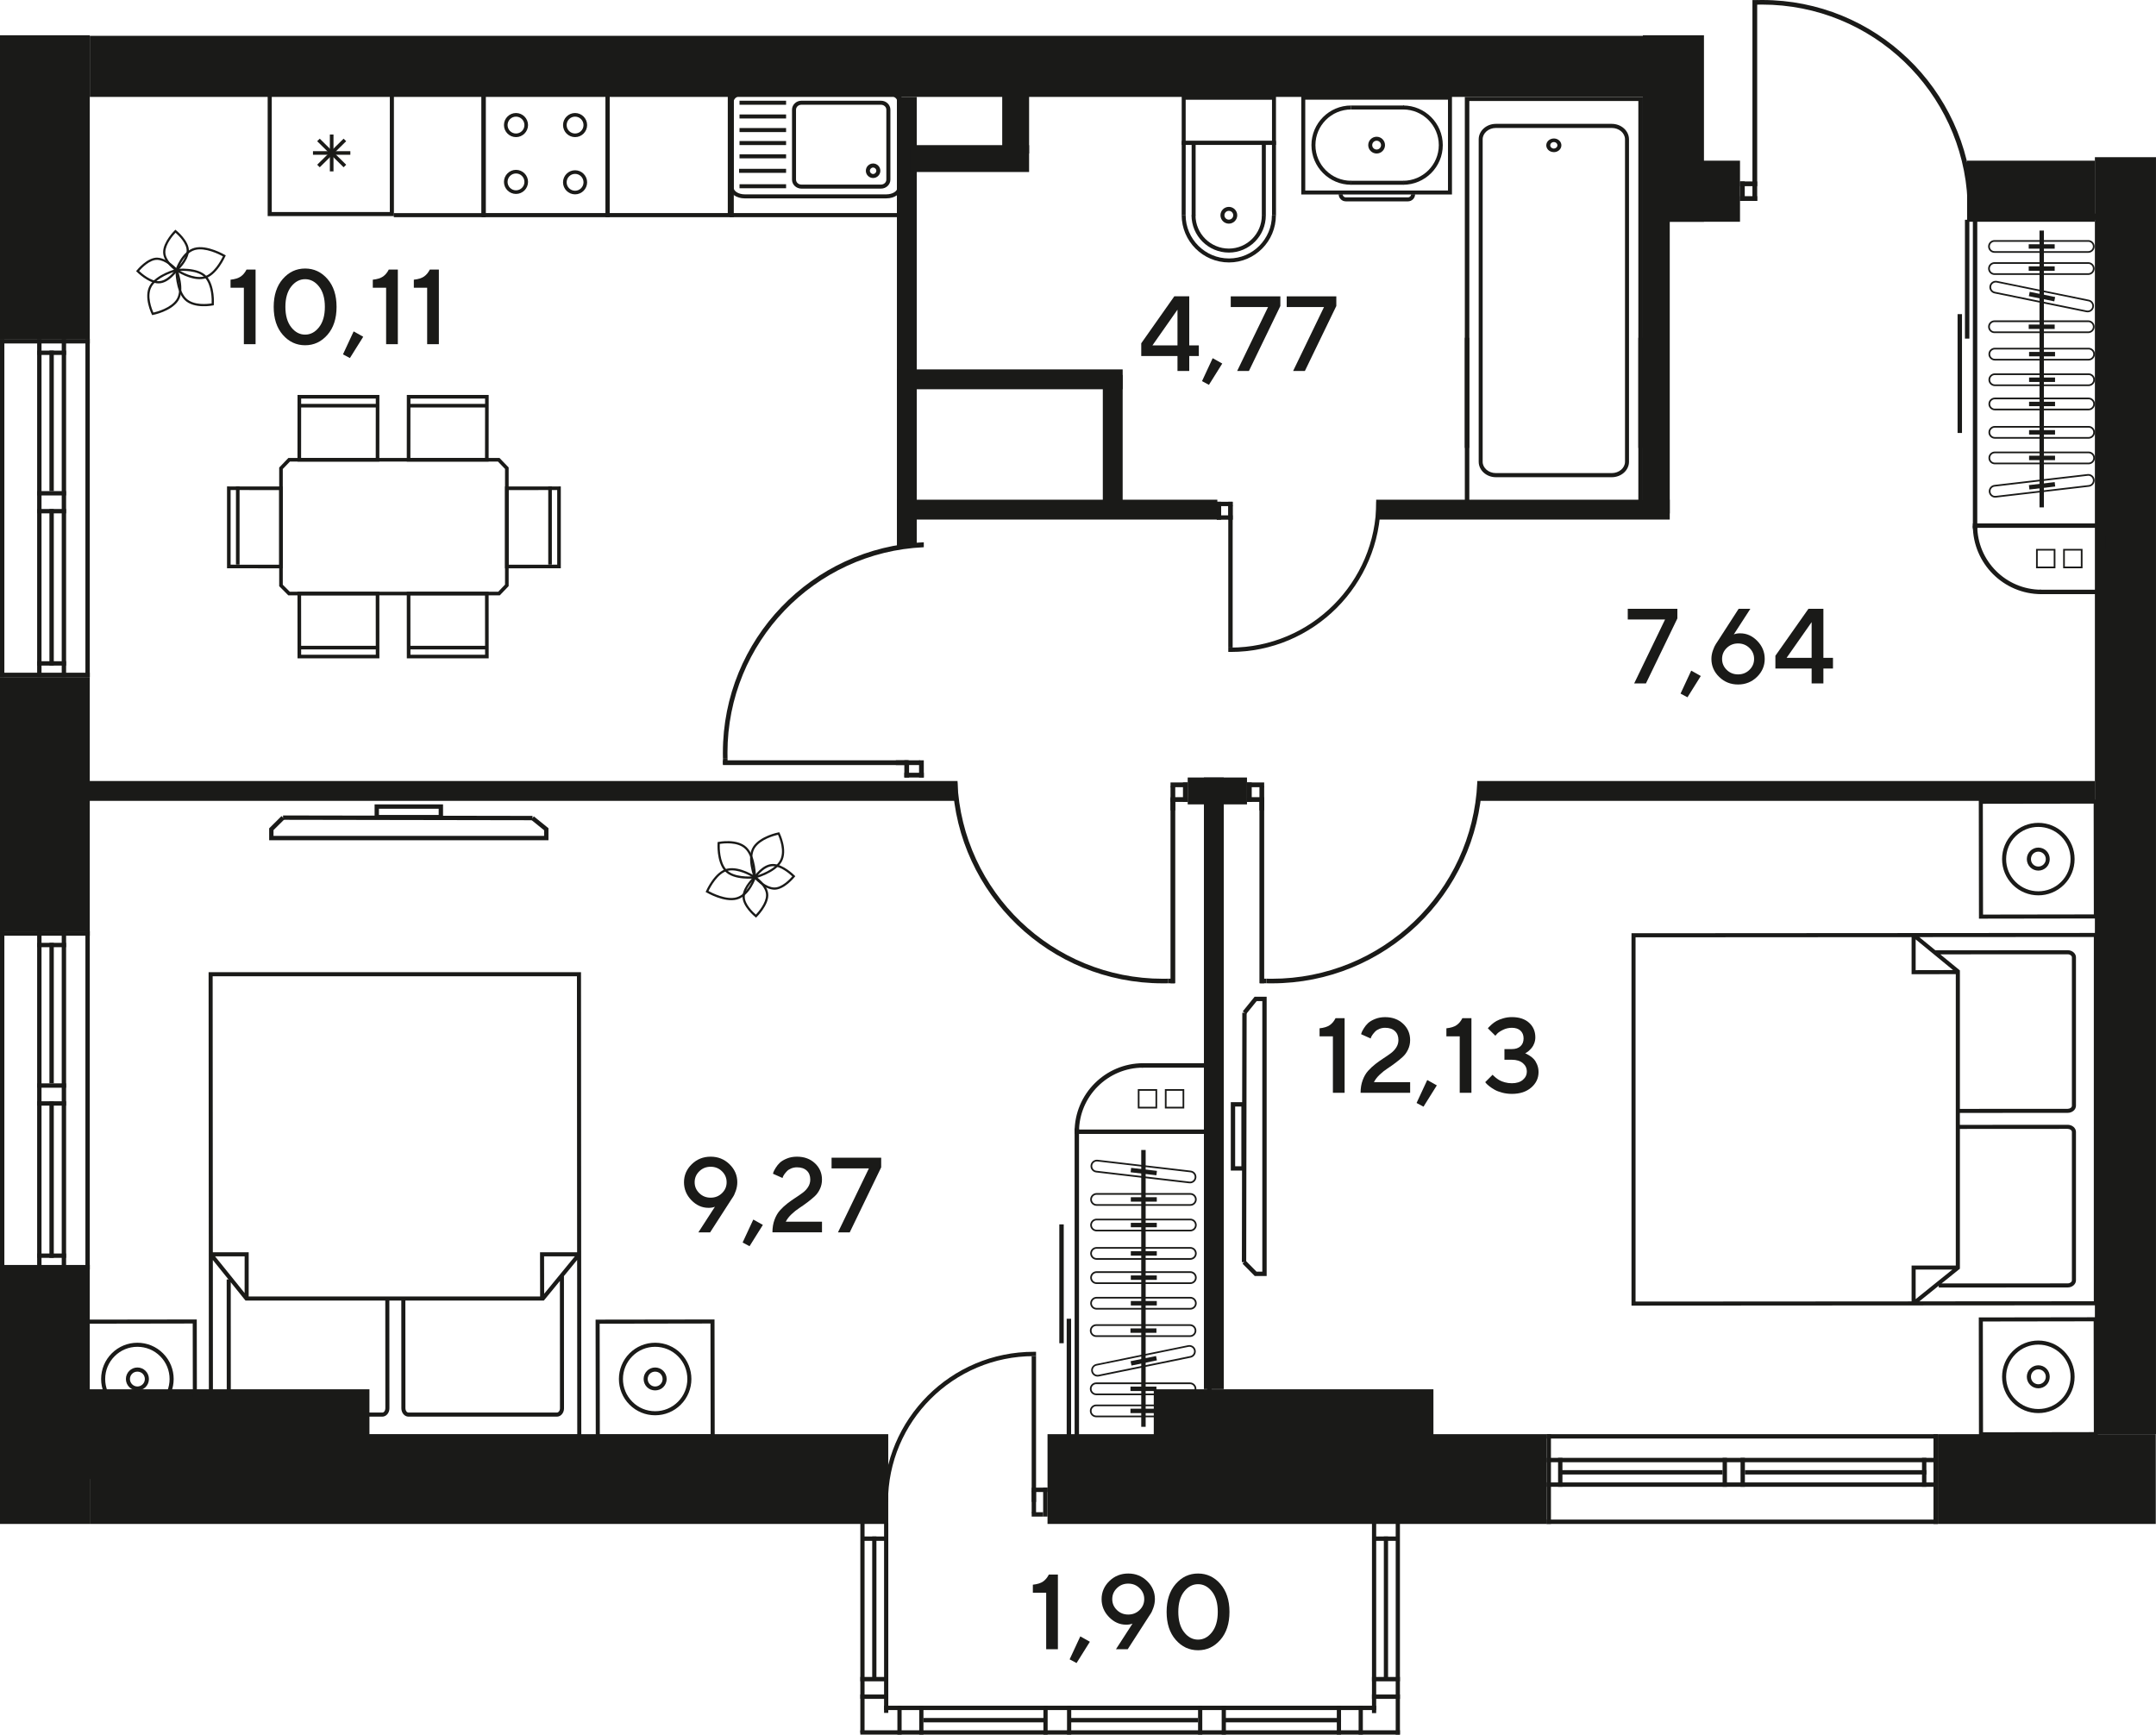 <?xml version="1.0" encoding="UTF-8"?>
<svg id="_Слой_1" data-name="Слой 1" xmlns="http://www.w3.org/2000/svg" viewBox="0 0 1255.33 1010.07">
  <defs>
    <style>
      .cls-1, .cls-2 {
        fill: #1a1a18;
        stroke-width: 0px;
      }

      .cls-2 {
        fill-rule: evenodd;
      }
    </style>
  </defs>
  <rect class="cls-1" x="0" y="20.53" width="52.27" height="177.12"/>
  <rect class="cls-1" x="52.27" y="835.12" width="464.91" height="52.27"/>
  <rect class="cls-1" x="1128.32" y="835.12" width="126.88" height="52.27"/>
  <rect class="cls-1" x="671.78" y="808.98" width="162.83" height="52.27"/>
  <rect class="cls-1" x="26.14" y="808.98" width="188.97" height="52.27"/>
  <rect class="cls-1" x="609.92" y="835.12" width="290.59" height="52.27"/>
  <rect class="cls-1" x="0" y="394.26" width="52.27" height="148.25"/>
  <rect class="cls-1" x="0" y="739.14" width="52.27" height="148.25"/>
  <rect class="cls-1" x="956.56" y="20.53" width="35.57" height="108.61"/>
  <rect class="cls-1" x="52.29" y="20.86" width="904.28" height="35.57"/>
  <rect class="cls-1" x="956.57" y="93.56" width="56.55" height="35.57"/>
  <rect class="cls-1" x="1145.34" y="93.56" width="74.41" height="35.57"/>
  <rect class="cls-1" x="1219.75" y="91.53" width="35.57" height="743.59"/>
  <rect class="cls-1" x="0" y="542.33" width="2.54" height="196.8"/>
  <rect class="cls-1" x="49.73" y="542.33" width="2.54" height="196.8"/>
  <rect class="cls-1" x="21.63" y="542.33" width="2.54" height="196.8"/>
  <rect class="cls-1" x="35.94" y="542.33" width="2.55" height="196.8"/>
  <rect class="cls-1" x="21.63" y="729.91" width="16.85" height="2.54"/>
  <rect class="cls-1" x="0" y="542.33" width="52.27" height="2.54"/>
  <rect class="cls-1" x="21.63" y="549.01" width="16.85" height="2.54"/>
  <rect class="cls-1" x="0" y="736.59" width="52.27" height="2.55"/>
  <rect class="cls-1" x="28.78" y="641.27" width="2.54" height="91.18"/>
  <rect class="cls-1" x="21.63" y="630.84" width="16.85" height="2.54"/>
  <rect class="cls-1" x="21.63" y="641.27" width="16.85" height="2.54"/>
  <rect class="cls-1" x="28.78" y="549.01" width="2.54" height="81.82"/>
  <rect class="cls-1" x="0" y="197.46" width="2.54" height="196.8"/>
  <rect class="cls-1" x="49.73" y="197.46" width="2.54" height="196.8"/>
  <rect class="cls-1" x="21.63" y="197.46" width="2.54" height="196.8"/>
  <rect class="cls-1" x="35.94" y="197.46" width="2.55" height="196.8"/>
  <rect class="cls-1" x="21.63" y="385.03" width="16.85" height="2.54"/>
  <rect class="cls-1" x="0" y="197.46" width="52.27" height="2.54"/>
  <rect class="cls-1" x="21.63" y="204.14" width="16.85" height="2.54"/>
  <rect class="cls-1" x="0" y="391.72" width="52.27" height="2.55"/>
  <rect class="cls-1" x="28.78" y="296.39" width="2.54" height="91.18"/>
  <rect class="cls-1" x="21.63" y="285.96" width="16.85" height="2.54"/>
  <rect class="cls-1" x="21.63" y="296.39" width="16.85" height="2.54"/>
  <rect class="cls-1" x="28.78" y="204.14" width="2.54" height="81.82"/>
  <rect class="cls-1" x="900.5" y="884.85" width="227.81" height="2.54"/>
  <rect class="cls-1" x="900.5" y="835.12" width="227.81" height="2.54"/>
  <rect class="cls-1" x="900.5" y="863.22" width="227.81" height="2.54"/>
  <rect class="cls-1" x="900.5" y="848.91" width="227.81" height="2.55"/>
  <rect class="cls-1" x="1119.09" y="848.91" width="2.54" height="16.85"/>
  <rect class="cls-1" x="900.5" y="835.12" width="2.54" height="52.27"/>
  <rect class="cls-1" x="907.19" y="848.91" width="2.54" height="16.85"/>
  <rect class="cls-1" x="1125.77" y="835.12" width="2.55" height="52.27"/>
  <rect class="cls-1" x="1015.97" y="856.06" width="105.67" height="2.54"/>
  <rect class="cls-1" x="1002.99" y="848.91" width="2.54" height="16.85"/>
  <rect class="cls-1" x="1013.43" y="848.91" width="2.54" height="16.85"/>
  <rect class="cls-1" x="908.46" y="856.06" width="94.54" height="2.54"/>
  <rect class="cls-1" x="860.14" y="454.78" width="359.61" height="11.56"/>
  <rect class="cls-1" x="51" y="454.78" width="506.53" height="11.56"/>
  <rect class="cls-1" x="691.54" y="452.74" width="34.52" height="15.65"/>
  <rect class="cls-1" x="700.98" y="452.74" width="11.56" height="356.13"/>
  <rect class="cls-1" x="522.23" y="56.44" width="11.56" height="261.69"/>
  <rect class="cls-1" x="956.56" y="56.44" width="15.65" height="242.5"/>
  <rect class="cls-1" x="801.28" y="290.98" width="170.93" height="11.56"/>
  <rect class="cls-1" x="522.23" y="290.98" width="186.57" height="11.56"/>
  <rect class="cls-1" x="522.23" y="215.1" width="131.45" height="11.56"/>
  <rect class="cls-1" x="530.05" y="84.51" width="69.14" height="15.65"/>
  <rect class="cls-1" x="583.54" y="38.65" width="15.65" height="50.74"/>
  <rect class="cls-1" x="642.11" y="218.33" width="11.56" height="75.88"/>
  <g>
    <rect class="cls-1" x="600.69" y="880.56" width="6.69" height="2.55"/>
    <g>
      <rect class="cls-1" x="600.69" y="866.25" width="9.23" height="2.55"/>
      <rect class="cls-1" x="607.38" y="866.25" width="2.54" height="16.85"/>
      <rect class="cls-1" x="600.69" y="868.09" width="2.55" height="12.98"/>
      <rect class="cls-1" x="600.69" y="789.68" width="2.55" height="84.9"/>
      <path class="cls-2" d="M603.24,787.15h-1.28c-48.29-.01-87.45,39.14-87.45,87.43h2.54c0-46.89,38.02-84.91,84.91-84.91h1.28s0-2.52,0-2.52Z"/>
    </g>
  </g>
  <rect class="cls-1" x="514.75" y="993.23" width="286.54" height="2.54"/>
  <rect class="cls-1" x="500.93" y="1007.53" width="314.17" height="2.54"/>
  <rect class="cls-1" x="712.55" y="1000.38" width="68.27" height="2.54"/>
  <rect class="cls-1" x="711.32" y="993.23" width="2.46" height="16.85"/>
  <rect class="cls-1" x="697.57" y="993.23" width="2.46" height="16.85"/>
  <rect class="cls-1" x="621.27" y="993.23" width="2.46" height="16.85"/>
  <rect class="cls-1" x="607.53" y="993.23" width="2.46" height="16.85"/>
  <rect class="cls-1" x="621.98" y="1000.38" width="75.59" height="2.54"/>
  <rect class="cls-1" x="537.67" y="1000.38" width="71.09" height="2.54"/>
  <rect class="cls-1" x="778.36" y="993.23" width="2.46" height="16.85"/>
  <rect class="cls-1" x="791.06" y="993.23" width="2.46" height="16.85"/>
  <rect class="cls-1" x="798.83" y="986.71" width="16.27" height="2.54"/>
  <rect class="cls-1" x="812.65" y="886.82" width="2.46" height="123.25"/>
  <rect class="cls-1" x="798.83" y="886.82" width="2.46" height="110.72"/>
  <rect class="cls-1" x="805.74" y="894.69" width="2.46" height="83.68"/>
  <rect class="cls-1" x="798.83" y="976.49" width="16.27" height="2.54"/>
  <rect class="cls-1" x="799.76" y="894.69" width="14.42" height="2.54"/>
  <rect class="cls-1" x="501.86" y="894.69" width="14.42" height="2.54"/>
  <rect class="cls-1" x="535.22" y="993.23" width="2.46" height="16.85"/>
  <rect class="cls-1" x="522.51" y="993.23" width="2.46" height="16.85"/>
  <rect class="cls-1" x="500.93" y="986.71" width="16.27" height="2.54"/>
  <rect class="cls-1" x="500.93" y="886.12" width="2.46" height="122.92"/>
  <rect class="cls-1" x="514.75" y="886.99" width="2.46" height="110.42"/>
  <rect class="cls-1" x="507.84" y="894.69" width="2.46" height="83.68"/>
  <rect class="cls-1" x="500.93" y="976.49" width="16.27" height="2.54"/>
  <g>
    <rect class="cls-1" x="1013.12" y="114.23" width="10" height="2.76"/>
    <rect class="cls-1" x="1013.12" y="105.65" width="10" height="2.76"/>
    <rect class="cls-1" x="1013.12" y="105.65" width="2.76" height="11.33"/>
    <rect class="cls-1" x="1020.36" y=".04" width="2.76" height="116.94"/>
    <path class="cls-2" d="M1026.02,0c65.82,0,119.53,51.88,122.46,116.98h-2.88c-2.87-63.61-55.34-114.31-119.66-114.31-1.04,0-2.08.01-3.11.04V.04c1.06-.03,2.12-.04,3.19-.04"/>
  </g>
  <g>
    <rect class="cls-1" x="708.48" y="292.18" width="9.23" height="2.54"/>
    <rect class="cls-1" x="708.48" y="300.08" width="9.23" height="2.54"/>
    <rect class="cls-1" x="708.48" y="292.18" width="2.54" height="10.44"/>
    <rect class="cls-1" x="715.17" y="294.21" width="2.54" height="8.42"/>
    <rect class="cls-1" x="715.17" y="292.18" width="2.55" height="84.89"/>
    <path class="cls-2" d="M715.17,379.61l1.27.02c48.3,0,87.45-39.15,87.45-87.44h-2.54c0,46.89-38.02,84.91-84.91,84.91l-1.27-.02v2.54Z"/>
  </g>
  <g>
    <path class="cls-2" d="M871,277.88h67.44c5.54,0,10.04-4.04,10.04-9.01V81.12c0-4.96-4.5-9-10.04-9h-67.44c-5.54,0-10.03,4.04-10.03,9v187.75c0,4.96,4.5,9.01,10.03,9.01M938.44,74.51c4.26,0,7.72,2.97,7.72,6.61v187.75c0,3.65-3.47,6.61-7.72,6.61h-67.44c-4.26,0-7.72-2.97-7.72-6.61V81.12c0-3.64,3.46-6.61,7.72-6.61h67.44Z"/>
    <path class="cls-2" d="M904.72,88.6h0c2.01,0,3.75-1.23,4.26-2.99.29-1.03.13-2.11-.47-3.02-.6-.92-1.56-1.57-2.69-1.84-2.34-.53-4.78.78-5.36,2.86-.29,1.03-.13,2.11.47,3.02.59.92,1.55,1.57,2.69,1.83.36.08.73.13,1.1.13M904.72,82.72c.17,0,.35.02.52.06.53.12.99.44,1.27.87.29.44.36.95.22,1.44-.28.98-1.45,1.61-2.54,1.35-.54-.13-.99-.44-1.27-.87-.28-.44-.37-.95-.22-1.43.23-.84,1.06-1.42,2.02-1.42Z"/>
    <polygon class="cls-2" points="855.52 258.43 855.52 253.42 855.52 58.82 953.93 58.82 953.93 253.42 953.93 258.43 953.93 260.81 956.55 260.81 956.55 56.44 852.89 56.44 852.89 260.81 855.52 260.81 855.52 258.43"/>
    <rect class="cls-1" x="852.89" y="196.67" width="2.62" height="101.93"/>
    <rect class="cls-1" x="953.93" y="196.67" width="2.62" height="101.93"/>
    <rect class="cls-1" x="852.89" y="296.23" width="103.66" height="2.37"/>
  </g>
  <g>
    <path class="cls-2" d="M801.54,89.39c2.69,0,4.88-2.18,4.88-4.89,0-2.69-2.19-4.88-4.88-4.88-2.69,0-4.89,2.19-4.89,4.88,0,2.7,2.2,4.89,4.89,4.89M801.54,81.94c1.41,0,2.57,1.15,2.57,2.56s-1.15,2.57-2.57,2.57c-1.42,0-2.57-1.15-2.57-2.57,0-1.41,1.16-2.56,2.57-2.56Z"/>
    <path class="cls-2" d="M757.67,113.26h87.74s0-57.51,0-57.51h-87.74s0,57.51,0,57.51ZM843.09,110.94h-83.1v-52.88h83.1v52.88Z"/>
    <path class="cls-2" d="M783.59,117.25h36.2c2.29,0,4.15-1.86,4.15-4.15h-2.32c0,1.01-.82,1.83-1.83,1.83h-36.2c-1.01,0-1.83-.82-1.83-1.83h-2.32c0,2.29,1.86,4.15,4.15,4.15"/>
    <path class="cls-2" d="M816.99,107.58c12.72,0,23.07-10.35,23.07-23.08,0-12.72-10.35-23.07-23.07-23.07v2.32c11.45,0,20.75,9.31,20.75,20.75,0,11.45-9.31,20.76-20.75,20.76v2.32Z"/>
    <path class="cls-2" d="M786.66,107.58v-2.32c-11.44,0-20.75-9.31-20.75-20.76,0-11.44,9.31-20.75,20.75-20.75v-2.32c-12.72,0-23.07,10.35-23.07,23.07,0,12.72,10.35,23.08,23.07,23.08"/>
    <rect class="cls-1" x="786.66" y="61.44" width="30.82" height="2.32"/>
    <rect class="cls-1" x="786.42" y="105.26" width="30.78" height="2.32"/>
  </g>
  <g>
    <path class="cls-2" d="M742.94,55.75h-54.89s0,28.6,0,28.6h54.89s0-28.6,0-28.6ZM690.36,58.07h50.26v23.96h-50.26v-23.96Z"/>
    <polygon class="cls-2" points="740.64 125.42 740.61 84.4 690.37 84.4 690.34 125.36 688.02 125.36 688.05 82.08 742.93 82.08 742.95 125.42 740.64 125.42"/>
    <path class="cls-2" d="M715.59,152.82c-15.2,0-27.57-12.37-27.57-27.57h2.32c0,13.92,11.33,25.25,25.25,25.25,13.77,0,24.98-11.28,24.98-25.15h2.32c0,15.15-12.24,27.47-27.3,27.47"/>
    <path class="cls-2" d="M715.49,130.23c2.7,0,4.89-2.2,4.89-4.89s-2.19-4.88-4.89-4.88c-2.69,0-4.88,2.18-4.88,4.88s2.19,4.89,4.88,4.89M718.05,125.34c0,1.42-1.15,2.57-2.57,2.57-1.41,0-2.56-1.16-2.56-2.57,0-1.41,1.15-2.56,2.56-2.56,1.42,0,2.57,1.15,2.57,2.56Z"/>
    <path class="cls-2" d="M715.5,147.07c-11.98,0-21.74-9.75-21.74-21.74h2.32c0,10.71,8.71,19.42,19.42,19.42,10.59,0,19.2-8.67,19.2-19.34h2.32c0,11.95-9.65,21.66-21.52,21.66"/>
    <rect class="cls-1" x="693.83" y="83.24" width="2.32" height="42.43"/>
    <rect class="cls-1" x="734.7" y="82.92" width="2.32" height="42.59"/>
  </g>
  <g>
    <rect class="cls-1" x="726.06" y="455.62" width="10.01" height="2.76"/>
    <rect class="cls-1" x="726.06" y="464.19" width="10.01" height="2.76"/>
    <rect class="cls-1" x="726.06" y="455.62" width="2.76" height="11.34"/>
    <rect class="cls-1" x="733.31" y="457.82" width="2.76" height="14.08"/>
    <rect class="cls-1" x="733.31" y="464.86" width="2.76" height="107.7"/>
    <path class="cls-2" d="M740.55,572.6c65.83,0,119.53-51.88,122.47-116.98h-2.87c-2.87,63.61-55.34,114.31-119.66,114.31-1.04,0-2.08-.01-3.11-.04v2.68c1.05.03,2.12.04,3.18.04"/>
    <rect class="cls-1" x="733.69" y="569.88" width="3.67" height="2.68"/>
  </g>
  <g>
    <rect class="cls-1" x="681.53" y="455.62" width="10.01" height="2.76"/>
    <rect class="cls-1" x="681.53" y="464.19" width="10.01" height="2.76"/>
    <rect class="cls-1" x="688.79" y="455.62" width="2.76" height="11.34"/>
    <rect class="cls-1" x="681.53" y="457.82" width="2.76" height="14.08"/>
    <rect class="cls-1" x="681.53" y="464.86" width="2.76" height="107.7"/>
    <path class="cls-2" d="M677.06,572.6c-65.83,0-119.53-51.88-122.47-116.98h2.87c2.87,63.61,55.34,114.31,119.66,114.31,1.04,0,2.08-.01,3.11-.04v2.68c-1.05.03-2.12.04-3.18.04"/>
    <rect class="cls-1" x="680.24" y="569.88" width="3.67" height="2.68"/>
  </g>
  <g>
    <rect class="cls-1" x="535.12" y="442.73" width="2.76" height="10.01"/>
    <rect class="cls-1" x="526.55" y="442.73" width="2.76" height="10.01"/>
    <rect class="cls-1" x="526.55" y="449.98" width="11.34" height="2.76"/>
    <rect class="cls-1" x="521.6" y="442.73" width="14.08" height="2.76"/>
    <rect class="cls-1" x="420.94" y="442.73" width="107.7" height="2.76"/>
    <path class="cls-2" d="M420.9,438.25c0-65.83,51.88-119.53,116.98-122.47v2.87c-63.61,2.87-114.31,55.34-114.31,119.66,0,1.04.01,2.08.04,3.11h-2.68c-.03-1.05-.04-2.12-.04-3.18"/>
    <rect class="cls-1" x="420.94" y="441.43" width="2.68" height="3.67"/>
  </g>
  <g>
    <path class="cls-2" d="M164.66,330.94v-47.66s-32.48-.03-32.48-.03v47.66s32.48.02,32.48.02ZM162.55,285.39v43.45s-28.27-.03-28.27-.03v-43.46s28.27.03,28.27.03Z"/>
    <path class="cls-2" d="M294.05,330.94v-47.66s32.48-.03,32.48-.03v47.66s-32.48.02-32.48.02ZM296.16,285.39v43.45s28.27-.03,28.27-.03v-43.46s-28.27.03-28.27.03Z"/>
    <rect class="cls-1" x="137.39" y="283.22" width="2.1" height="45.55"/>
    <rect class="cls-1" x="319.22" y="283.22" width="2.1" height="45.55"/>
    <path class="cls-2" d="M167.87,346.67h123.13s5.16-5.39,5.16-5.39v-69.08s-5.32-5.53-5.32-5.53h-122.93s-5.35,5.58-5.35,5.58v69.09s5.31,5.33,5.31,5.33ZM168.8,268.78h121.14s4.11,4.27,4.11,4.27v67.38s-3.96,4.13-3.96,4.13h-121.36s-4.08-4.09-4.08-4.09v-67.37s4.15-4.32,4.15-4.32Z"/>
    <path class="cls-2" d="M220.87,268.78l.03-38.8h-47.66s-.03,38.8-.03,38.8h47.66ZM218.8,232.07l-.03,34.59h-43.45s.03-34.59.03-34.59h43.45Z"/>
    <rect class="cls-1" x="174.26" y="235.18" width="45.56" height="2.1"/>
    <path class="cls-2" d="M284.5,268.78l.03-38.8h-47.66s-.03,38.8-.03,38.8h47.66ZM282.44,232.07l-.04,34.59h-43.45s.03-34.59.03-34.59h43.46Z"/>
    <rect class="cls-1" x="237.9" y="235.18" width="45.55" height="2.1"/>
    <path class="cls-2" d="M220.87,344.56l.03,38.8h-47.66s-.03-38.8-.03-38.8h47.66ZM218.8,381.25l-.03-34.59h-43.45s.03,34.59.03,34.59h43.45Z"/>
    <rect class="cls-1" x="174.26" y="376.05" width="45.56" height="2.1"/>
    <path class="cls-2" d="M284.5,344.56l.03,38.8h-47.66s-.03-38.8-.03-38.8h47.66ZM282.44,381.25l-.04-34.59h-43.45s.03,34.59.03,34.59h43.46Z"/>
    <rect class="cls-1" x="237.9" y="376.05" width="45.55" height="2.1"/>
  </g>
  <g>
    <path class="cls-2" d="M1152.25,836.39l69.25-.11-.1-69.25-69.25.11.1,69.25ZM1219.14,833.92l-64.52.1-.11-64.52,64.52-.1.1,64.52Z"/>
    <path class="cls-2" d="M1165.71,801.71c0,5.64,2.19,10.95,6.18,14.94,3.99,3.99,9.3,6.19,14.93,6.19,5.64,0,10.95-2.2,14.93-6.19,4-3.99,6.19-9.29,6.19-14.94s-2.2-10.95-6.19-14.93c-8.22-8.24-21.63-8.24-29.86,0-3.99,3.98-6.18,9.29-6.18,14.93M1200.09,814.97c-3.55,3.55-8.25,5.5-13.27,5.5-5.01,0-9.71-1.95-13.26-5.5-3.55-3.54-5.49-8.25-5.49-13.26s1.94-9.72,5.49-13.26c7.31-7.31,19.22-7.31,26.53,0,3.54,3.54,5.49,8.25,5.49,13.26,0,5.01-1.94,9.72-5.49,13.26Z"/>
    <path class="cls-2" d="M1180.12,801.71c0,1.79.7,3.48,1.96,4.74,1.26,1.26,2.95,1.96,4.74,1.96,1.79,0,3.48-.7,4.74-1.96,2.53-2.54,2.53-6.95,0-9.48-1.26-1.26-2.95-1.96-4.74-1.96-1.79,0-3.47.7-4.74,1.96-1.26,1.27-1.96,2.95-1.96,4.74M1189.89,804.78c-.82.82-1.91,1.27-3.07,1.27-1.15,0-2.24-.45-3.07-1.27-1.64-1.65-1.64-4.5,0-6.14.82-.82,1.91-1.27,3.07-1.27,1.16,0,2.25.45,3.07,1.27.82.82,1.28,1.91,1.28,3.06,0,1.16-.45,2.25-1.28,3.07Z"/>
    <path class="cls-2" d="M1152.25,534.93l69.25-.11-.1-69.25-69.25.11.1,69.25ZM1219.14,532.46l-64.52.1-.11-64.52,64.52-.1.1,64.52Z"/>
    <path class="cls-2" d="M1165.71,500.25c0,5.64,2.19,10.95,6.18,14.93,8.23,8.23,21.64,8.23,29.86,0,4-3.99,6.19-9.29,6.19-14.93,0-5.64-2.2-10.95-6.19-14.93-8.22-8.23-21.63-8.23-29.86,0-3.99,3.98-6.18,9.29-6.18,14.93M1200.09,513.52c-7.31,7.31-19.22,7.31-26.53,0-3.55-3.54-5.49-8.26-5.49-13.27,0-5.01,1.94-9.72,5.49-13.26,7.31-7.31,19.22-7.31,26.53,0,3.54,3.54,5.49,8.25,5.49,13.26,0,5.01-1.94,9.73-5.49,13.27Z"/>
    <path class="cls-2" d="M1180.12,500.25c0,1.79.7,3.48,1.96,4.74,1.26,1.26,2.95,1.96,4.74,1.96s3.48-.7,4.74-1.96c2.53-2.54,2.53-6.94,0-9.48-1.26-1.26-2.95-1.96-4.74-1.96-1.79,0-3.47.7-4.74,1.96-1.26,1.27-1.96,2.95-1.96,4.74M1189.89,503.32c-.82.82-1.91,1.27-3.07,1.27-1.15,0-2.24-.45-3.07-1.27-1.64-1.65-1.64-4.49,0-6.14.82-.82,1.91-1.27,3.07-1.27,1.16,0,2.25.45,3.07,1.27.82.82,1.28,1.91,1.28,3.06,0,1.16-.45,2.25-1.28,3.07Z"/>
    <path class="cls-2" d="M1220.3,760.08h1.19s0-216.83,0-216.83l-270.37.17h-1.18s0,216.83,0,216.83l270.36-.17ZM1113.02,545.69v21.6s25.74-.05,25.74-.05v169.69s-25.74-.01-25.74-.01v20.88s-160.72.1-160.72.1v-212.1s160.72-.1,160.72-.1ZM1136.75,739.29l-21.36,17.21v-17.23s21.36.01,21.36.01ZM1137.17,564.87l-21.78.05v-17.92s21.78,17.87,21.78,17.87ZM1219.12,757.72l-101.57.06,11.29-9.1v1.04s75.06-.04,75.06-.04c2.66,0,4.83-1.86,4.83-4.15v-86.42c0-2.28-2.17-4.14-4.83-4.14l-62.77.04v-6.96s62.77-.04,62.77-.04c2.66,0,4.83-1.86,4.83-4.15v-86.42c0-.99-.42-1.95-1.17-2.69-.92-.92-2.26-1.45-3.66-1.44l-77.03.04-9.37-7.68,101.63-.07-.02,212.1ZM1206.36,643.88c0,.97-1.12,1.78-2.45,1.78l-62.77.04v-80.64s-11.39-9.34-11.39-9.34l74.16-.04c.78,0,1.52.28,1.98.75.22.21.47.56.47,1.02v86.42ZM1203.9,657.34c1.34,0,2.46.81,2.46,1.78v86.42c0,.96-1.12,1.78-2.46,1.78l-73.42.04,10.66-8.58v-81.4s62.77-.04,62.77-.04Z"/>
  </g>
  <g>
    <path class="cls-2" d="M45.32,768.42l.11,69.25,69.25-.1-.11-69.25-69.25.1ZM47.79,835.31l-.1-64.52,64.52-.11.1,64.52-64.52.1Z"/>
    <path class="cls-2" d="M80.01,781.88c-5.64,0-10.95,2.19-14.94,6.18-3.99,3.99-6.19,9.3-6.19,14.93,0,5.64,2.2,10.95,6.19,14.93,3.99,4,9.29,6.19,14.94,6.19,5.64,0,10.95-2.2,14.93-6.19,8.24-8.22,8.24-21.63,0-29.86-3.98-3.99-9.29-6.18-14.93-6.18M66.74,816.26c-3.55-3.55-5.5-8.25-5.5-13.27,0-5.01,1.95-9.71,5.5-13.26,3.54-3.55,8.25-5.49,13.26-5.49,5.01,0,9.72,1.94,13.26,5.49,7.31,7.31,7.31,19.22,0,26.53-3.54,3.54-8.25,5.49-13.26,5.49-5.01,0-9.72-1.94-13.26-5.49Z"/>
    <path class="cls-2" d="M80.01,796.29c-1.79,0-3.48.7-4.74,1.96-1.26,1.26-1.96,2.95-1.96,4.74s.7,3.48,1.96,4.74c2.54,2.53,6.95,2.53,9.48,0,1.26-1.26,1.96-2.95,1.96-4.74,0-1.79-.7-3.47-1.96-4.74-1.27-1.26-2.95-1.96-4.74-1.96M76.93,806.07c-.82-.82-1.27-1.91-1.27-3.07,0-1.15.45-2.24,1.27-3.07,1.65-1.64,4.5-1.64,6.14,0,.82.82,1.27,1.91,1.27,3.07,0,1.16-.45,2.25-1.27,3.07-.82.82-1.91,1.28-3.06,1.28-1.16,0-2.25-.45-3.07-1.28Z"/>
    <path class="cls-2" d="M346.78,768.42l.11,69.25,69.25-.1-.11-69.25-69.25.1ZM349.25,835.31l-.1-64.52,64.52-.11.1,64.52-64.52.1Z"/>
    <path class="cls-2" d="M381.46,781.88c-5.64,0-10.95,2.19-14.93,6.18-8.23,8.23-8.23,21.64,0,29.86,3.99,4,9.29,6.19,14.93,6.19,5.64,0,10.95-2.2,14.93-6.19,8.23-8.22,8.23-21.63,0-29.86-3.98-3.99-9.29-6.18-14.93-6.18M368.2,816.26c-7.31-7.31-7.31-19.22,0-26.53,3.54-3.55,8.26-5.49,13.27-5.49,5.01,0,9.72,1.94,13.26,5.49,7.31,7.31,7.31,19.22,0,26.53-3.54,3.54-8.25,5.49-13.26,5.49-5.01,0-9.73-1.94-13.27-5.49Z"/>
    <path class="cls-2" d="M381.46,796.29c-1.79,0-3.48.7-4.74,1.96-1.26,1.26-1.96,2.95-1.96,4.74,0,1.79.7,3.48,1.96,4.74,2.54,2.53,6.94,2.53,9.48,0,1.26-1.26,1.96-2.95,1.96-4.74s-.7-3.47-1.96-4.74c-1.27-1.26-2.95-1.96-4.74-1.96M378.39,806.07c-.82-.82-1.27-1.91-1.27-3.07s.45-2.24,1.27-3.07c1.65-1.64,4.49-1.64,6.14,0,.82.82,1.27,1.91,1.27,3.07,0,1.16-.45,2.25-1.27,3.07-.82.82-1.91,1.28-3.06,1.28-1.16,0-2.25-.45-3.07-1.28Z"/>
    <path class="cls-2" d="M121.63,836.48v1.19s216.83,0,216.83,0l-.17-270.37v-1.18s-216.83,0-216.83,0l.17,270.36ZM336.03,729.19h-21.6s.05,25.74.05,25.74h-169.69s.01-25.74.01-25.74h-20.88s-.1-160.72-.1-160.72h212.1s.1,160.72.1,160.72ZM142.42,752.92l-17.21-21.36h17.23s-.01,21.36-.01,21.36ZM316.84,753.35l-.05-21.78h17.92s-17.87,21.78-17.87,21.78ZM123.99,835.3l-.06-101.57,9.1,11.29h-1.04s.04,75.06.04,75.06c0,2.66,1.86,4.83,4.15,4.83h86.42c2.28,0,4.14-2.17,4.14-4.83l-.04-62.77h6.96s.04,62.77.04,62.77c0,2.66,1.86,4.83,4.15,4.83h86.42c.99,0,1.95-.42,2.69-1.17.92-.92,1.45-2.26,1.44-3.66l-.04-77.03,7.68-9.37.07,101.63-212.1-.02ZM237.84,822.53c-.97,0-1.78-1.12-1.78-2.45l-.04-62.77h80.64s9.34-11.39,9.34-11.39l.04,74.16c0,.78-.28,1.52-.75,1.98-.21.22-.56.47-1.02.47h-86.42ZM224.37,820.08c0,1.34-.81,2.46-1.78,2.46h-86.42c-.96,0-1.78-1.12-1.78-2.46l-.04-73.42,8.58,10.66h81.4s.04,62.77.04,62.77Z"/>
  </g>
  <polygon class="cls-2" points="229.29 124.1 280.32 124.1 280.32 55.31 229.29 55.31 229.29 52.95 282.8 52.95 282.8 126.46 229.29 126.46 229.29 124.1"/>
  <g>
    <g>
      <rect class="cls-1" x="182.23" y="88.03" width="21.76" height="2.09"/>
      <rect class="cls-1" x="192.06" y="78.34" width="2.12" height="21.46"/>
      <polygon class="cls-2" points="184.67 95.92 186.17 97.4 201.56 82.22 200.06 80.75 184.67 95.92"/>
      <polygon class="cls-2" points="184.67 82.22 200.06 97.4 201.56 95.92 186.17 80.75 184.67 82.22"/>
    </g>
    <path class="cls-2" d="M155.85,52.33v73.5s73.51,0,73.51,0V52.33s-73.51,0-73.51,0ZM158.23,123.45V54.7h68.75v68.76h-68.75Z"/>
  </g>
  <g>
    <path class="cls-2" d="M512.98,109.83h-46.39c-3,0-5.44-2.34-5.44-5.23v-40.72c0-2.88,2.44-5.23,5.44-5.23h46.39c3,0,5.45,2.35,5.45,5.23v40.72c0,2.88-2.44,5.23-5.45,5.23M466.58,61c-1.71,0-3.1,1.3-3.1,2.88v40.72c0,1.59,1.39,2.88,3.1,2.88h46.39c1.71,0,3.1-1.29,3.1-2.88v-40.72c0-1.59-1.39-2.88-3.1-2.88h-46.39Z"/>
    <path class="cls-2" d="M508.37,103.66c-2.33,0-4.23-1.9-4.23-4.23s1.9-4.23,4.23-4.23c2.33,0,4.22,1.9,4.22,4.23s-1.89,4.23-4.22,4.23M508.37,97.56c-1.04,0-1.88.84-1.88,1.88s.84,1.88,1.88,1.88c1.03,0,1.87-.85,1.87-1.88s-.84-1.88-1.87-1.88Z"/>
    <path class="cls-2" d="M516.08,115.52h-82.46c-4.83,0-8.75-2.77-8.75-6.17v-50.23c0-3.4,3.93-6.17,8.75-6.17h82.46c4.83,0,8.75,2.77,8.75,6.17v50.22c0,3.41-3.93,6.17-8.75,6.17M433.62,55.3c-3.48,0-6.41,1.75-6.41,3.82v50.22c0,2.08,2.93,3.83,6.41,3.83h82.46c3.48,0,6.41-1.75,6.41-3.83v-50.23c0-2.07-2.94-3.82-6.41-3.82h-82.46Z"/>
    <rect class="cls-1" x="430.58" y="58.65" width="27.12" height="2.35"/>
    <rect class="cls-1" x="430.58" y="107.28" width="27.12" height="2.34"/>
    <rect class="cls-1" x="430.58" y="82.12" width="27.12" height="2.35"/>
    <rect class="cls-1" x="430.58" y="66.65" width="27.12" height="2.34"/>
    <rect class="cls-1" x="430.58" y="74.56" width="27.12" height="2.35"/>
    <rect class="cls-1" x="430.58" y="89.86" width="27.12" height="2.34"/>
    <rect class="cls-1" x="430.33" y="98.3" width="27.37" height="2.35"/>
    <rect class="cls-1" x="426.1" y="52.95" width="98.73" height="2.38"/>
    <rect class="cls-1" x="424.87" y="124.07" width="97.58" height="2.39"/>
    <rect class="cls-1" x="522.48" y="52.95" width="2.39" height="73.51"/>
    <rect class="cls-1" x="424.87" y="53.99" width="2.38" height="72.47"/>
  </g>
  <g>
    <path class="cls-2" d="M354.95,126.46h-74.53V52.95h74.53v73.51ZM282.8,124.07h69.76s0-68.74,0-68.74h-69.76s0,68.74,0,68.74Z"/>
    <path class="cls-2" d="M300.44,79.84c-3.87,0-7.01-3.15-7.01-7.02s3.15-7.01,7.01-7.01c3.86,0,7.01,3.15,7.01,7.01s-3.15,7.02-7.01,7.02M300.44,67.92c-2.71,0-4.91,2.2-4.91,4.91s2.2,4.91,4.91,4.91c2.71,0,4.91-2.2,4.91-4.91s-2.2-4.91-4.91-4.91Z"/>
    <path class="cls-2" d="M300.44,112.93c-3.87,0-7.01-3.15-7.01-7.02s3.15-7.01,7.01-7.01c3.86,0,7.01,3.15,7.01,7.01,0,3.87-3.15,7.02-7.01,7.02M300.44,101.01c-2.71,0-4.91,2.2-4.91,4.91,0,2.71,2.2,4.91,4.91,4.91,2.71,0,4.91-2.2,4.91-4.91,0-2.7-2.2-4.91-4.91-4.91Z"/>
    <path class="cls-2" d="M334.84,79.84c-3.87,0-7.01-3.15-7.01-7.02s3.15-7.01,7.01-7.01c3.87,0,7.01,3.15,7.01,7.01,0,3.87-3.15,7.02-7.01,7.02M334.84,67.92c-2.71,0-4.91,2.2-4.91,4.91s2.2,4.91,4.91,4.91c2.71,0,4.91-2.2,4.91-4.91s-2.2-4.91-4.91-4.91Z"/>
    <path class="cls-2" d="M334.84,113.17c-3.87,0-7.02-3.15-7.02-7.01,0-3.87,3.15-7.02,7.02-7.02,3.87,0,7.01,3.15,7.01,7.02,0,3.86-3.15,7.01-7.01,7.01M334.84,101.25c-2.71,0-4.91,2.2-4.91,4.91,0,2.7,2.2,4.91,4.91,4.91,2.71,0,4.91-2.2,4.91-4.91,0-2.71-2.21-4.91-4.91-4.91Z"/>
  </g>
  <path class="cls-2" d="M426.1,126.46h-73.51V52.95h73.51v73.5ZM354.95,124.07h68.8s0-68.73,0-68.73h-68.8s0,68.73,0,68.73Z"/>
  <g>
    <polygon class="cls-2" points="1225.91 128.03 1225.91 308 1228.47 308 1228.47 124.38 1148.7 124.38 1148.7 308 1151.27 308 1151.27 128.03 1225.91 128.03"/>
    <path class="cls-2" d="M1188.58,345.97v-2.58c-20.58,0-37.32-16.74-37.32-37.32h-2.57c0,22,17.89,39.9,39.89,39.9"/>
    <polygon class="cls-2" points="1228.47 304.54 1225.91 304.54 1225.9 343.4 1187.6 343.38 1187.6 345.96 1228.47 345.97 1228.47 304.54"/>
    <rect class="cls-1" x="1144.09" y="127.97" width="2.57" height="69.2"/>
    <rect class="cls-1" x="1139.8" y="182.92" width="2.57" height="69.2"/>
    <rect class="cls-1" x="1187.5" y="134.26" width="2.57" height="161.19"/>
    <path class="cls-2" d="M1219.59,156.38c0,2.04-1.67,3.71-3.71,3.71h-54.59c-2.04,0-3.71-1.66-3.71-3.71,0-2.05,1.66-3.71,3.71-3.71h54.59c2.04,0,3.71,1.66,3.71,3.71M1161.29,159.11h54.59c1.5,0,2.72-1.22,2.72-2.73,0-1.51-1.22-2.73-2.72-2.73h-54.59c-1.5,0-2.72,1.22-2.72,2.73s1.22,2.73,2.72,2.73Z"/>
    <rect class="cls-1" x="1181.22" y="155.1" width="15.12" height="2.58"/>
    <path class="cls-2" d="M1219.23,178.15c0,.25-.02.5-.08.74-.4,2-2.37,3.3-4.37,2.89l-53.49-10.93c-1.95-.4-3.32-2.4-2.89-4.37.41-2.01,2.37-3.3,4.37-2.89l53.49,10.94c1.72.35,2.96,1.88,2.96,3.64M1161.5,169.89l53.49,10.93c1.47.3,2.92-.66,3.22-2.13.28-1.46-.69-2.92-2.12-3.21l-53.49-10.94c-1.47-.3-2.92.65-3.22,2.13-.03.18-.05.36-.05.54,0,1.29.91,2.41,2.18,2.67Z"/>
    <rect class="cls-1" x="1187.69" y="165.16" width="2.58" height="15.12" transform="translate(781.67 1303.03) rotate(-78.45)"/>
    <path class="cls-2" d="M1219.79,206.21c0,2.04-1.66,3.71-3.71,3.71h-54.59c-2.05,0-3.71-1.67-3.71-3.71,0-2.04,1.67-3.7,3.71-3.7h54.59c2.04,0,3.71,1.66,3.71,3.7M1161.49,208.94h54.59c1.5,0,2.72-1.23,2.72-2.73,0-1.5-1.22-2.72-2.72-2.72h-54.59c-1.5,0-2.73,1.22-2.73,2.72,0,1.5,1.22,2.73,2.73,2.73Z"/>
    <rect class="cls-1" x="1181.43" y="204.92" width="15.12" height="2.58"/>
    <path class="cls-2" d="M1219.79,221.12c0,2.04-1.66,3.71-3.71,3.71h-54.59c-2.05,0-3.71-1.66-3.71-3.71,0-2.04,1.67-3.71,3.71-3.71h54.59c2.04,0,3.71,1.66,3.71,3.71M1161.49,223.84h54.59c1.5,0,2.72-1.22,2.72-2.72s-1.22-2.73-2.72-2.73h-54.59c-1.5,0-2.73,1.23-2.73,2.73,0,1.5,1.22,2.72,2.73,2.72Z"/>
    <rect class="cls-1" x="1181.43" y="219.83" width="15.12" height="2.58"/>
    <path class="cls-2" d="M1219.79,235.23c0,2.04-1.66,3.71-3.71,3.71h-54.59c-2.05,0-3.71-1.67-3.71-3.71s1.67-3.7,3.71-3.7h54.59c2.04,0,3.71,1.66,3.71,3.7M1161.49,237.96h54.59c1.5,0,2.72-1.23,2.72-2.73,0-1.5-1.22-2.72-2.72-2.72h-54.59c-1.5,0-2.73,1.22-2.73,2.72,0,1.5,1.22,2.73,2.73,2.73Z"/>
    <rect class="cls-1" x="1181.43" y="233.94" width="15.12" height="2.58"/>
    <path class="cls-2" d="M1219.79,251.74c0,2.04-1.66,3.71-3.71,3.71h-54.59c-2.05,0-3.71-1.67-3.71-3.71,0-2.04,1.67-3.7,3.71-3.7h54.59c2.04,0,3.71,1.66,3.71,3.7M1161.49,254.47h54.59c1.5,0,2.72-1.23,2.72-2.73,0-1.5-1.22-2.72-2.72-2.72h-54.59c-1.5,0-2.73,1.22-2.73,2.72,0,1.5,1.22,2.73,2.73,2.73Z"/>
    <rect class="cls-1" x="1181.43" y="250.46" width="15.12" height="2.58"/>
    <path class="cls-2" d="M1219.79,266.65c0,2.04-1.66,3.71-3.71,3.71h-54.59c-2.05,0-3.71-1.66-3.71-3.71,0-2.04,1.67-3.71,3.71-3.71h54.59c2.04,0,3.71,1.66,3.71,3.71M1161.49,269.38h54.59c1.5,0,2.72-1.22,2.72-2.72,0-1.5-1.22-2.73-2.72-2.73h-54.59c-1.5,0-2.73,1.23-2.73,2.73,0,1.5,1.22,2.72,2.73,2.72Z"/>
    <rect class="cls-1" x="1181.43" y="265.36" width="15.12" height="2.58"/>
    <path class="cls-2" d="M1219.58,279.3c.24,2.03-1.22,3.88-3.25,4.12l-54.22,6.32c-2.03.24-3.88-1.23-4.12-3.26-.24-2.03,1.23-3.87,3.26-4.11l54.22-6.32c2.03-.24,3.88,1.22,4.11,3.25M1161.99,288.77l54.22-6.32c1.49-.17,2.56-1.53,2.39-3.03s-1.53-2.57-3.02-2.39l-54.22,6.32c-1.49.17-2.57,1.53-2.39,3.02.17,1.49,1.53,2.57,3.03,2.4Z"/>
    <rect class="cls-1" x="1181.43" y="281.58" width="15.12" height="2.58" transform="translate(-24.76 139.61) rotate(-6.65)"/>
    <path class="cls-2" d="M1201.27,330.89v-11.27h11.28v11.27h-11.28ZM1202.25,320.6v9.31s9.31,0,9.31,0v-9.31s-9.31,0-9.31,0Z"/>
    <path class="cls-2" d="M1185.49,330.89v-11.27h11.28v11.27h-11.28ZM1186.47,320.6v9.31s9.31,0,9.31,0v-9.31s-9.31,0-9.31,0Z"/>
    <rect class="cls-1" x="1148.7" y="304.79" width="79.78" height="2.57"/>
    <path class="cls-2" d="M1219.59,190.27c0,2.04-1.67,3.7-3.71,3.7h-54.59c-2.04,0-3.71-1.66-3.71-3.7,0-2.05,1.66-3.71,3.71-3.71h54.59c2.04,0,3.71,1.66,3.71,3.71M1161.29,193h54.59c1.5,0,2.72-1.22,2.72-2.72s-1.22-2.73-2.72-2.73h-54.59c-1.5,0-2.72,1.22-2.72,2.73,0,1.5,1.22,2.72,2.72,2.72Z"/>
    <rect class="cls-1" x="1181.22" y="188.98" width="15.12" height="2.57"/>
    <path class="cls-2" d="M1219.59,143.52c0,2.04-1.67,3.7-3.71,3.7h-54.59c-2.04,0-3.71-1.66-3.71-3.7,0-2.05,1.66-3.71,3.71-3.71h54.59c2.04,0,3.71,1.66,3.71,3.71M1161.29,146.24h54.59c1.5,0,2.72-1.22,2.72-2.72,0-1.51-1.22-2.73-2.72-2.73h-54.59c-1.5,0-2.72,1.22-2.72,2.73,0,1.5,1.22,2.72,2.72,2.72Z"/>
    <rect class="cls-1" x="1181.22" y="142.23" width="15.12" height="2.57"/>
  </g>
  <g>
    <polygon class="cls-2" points="702.9 837.05 702.9 657.08 705.46 657.08 705.46 840.7 625.69 840.7 625.69 657.08 628.26 657.08 628.26 837.05 702.9 837.05"/>
    <path class="cls-2" d="M665.58,619.11v2.58c-20.58,0-37.32,16.74-37.32,37.32h-2.57c0-22,17.89-39.9,39.89-39.9"/>
    <polygon class="cls-2" points="705.46 660.54 702.9 660.54 702.89 621.69 664.6 621.7 664.6 619.13 705.46 619.11 705.46 660.54"/>
    <rect class="cls-1" x="621.08" y="767.91" width="2.57" height="69.2"/>
    <rect class="cls-1" x="616.79" y="712.96" width="2.57" height="69.2"/>
    <rect class="cls-1" x="664.49" y="669.64" width="2.57" height="161.19"/>
    <path class="cls-2" d="M696.58,808.7c0,2.05-1.67,3.71-3.71,3.71h-54.59c-2.04,0-3.71-1.66-3.71-3.71,0-2.04,1.66-3.7,3.71-3.7h54.59c2.04,0,3.71,1.66,3.71,3.7M635.56,808.7c0,1.51,1.22,2.73,2.72,2.73h54.59c1.5,0,2.72-1.22,2.72-2.73s-1.22-2.72-2.72-2.72h-54.59c-1.5,0-2.72,1.22-2.72,2.72Z"/>
    <rect class="cls-1" x="658.21" y="807.41" width="15.12" height="2.58"/>
    <path class="cls-2" d="M696.23,786.93c0,1.76-1.24,3.29-2.96,3.64l-53.49,10.94c-2,.41-3.97-.89-4.37-2.89-.43-1.97.93-3.97,2.89-4.37l53.49-10.93c2-.41,3.97.89,4.37,2.89.06.24.08.49.08.74M636.31,797.87c0,.18.02.37.05.54.3,1.47,1.75,2.42,3.22,2.13l53.49-10.94c1.43-.29,2.41-1.75,2.12-3.21-.3-1.47-1.74-2.43-3.22-2.13l-53.49,10.93c-1.26.26-2.18,1.38-2.18,2.67Z"/>
    <rect class="cls-1" x="658.41" y="791.07" width="15.12" height="2.58" transform="translate(-145.18 149.41) rotate(-11.55)"/>
    <path class="cls-2" d="M696.78,758.88c0,2.04-1.66,3.7-3.71,3.7h-54.59c-2.05,0-3.71-1.66-3.71-3.7,0-2.04,1.67-3.71,3.71-3.71h54.59c2.04,0,3.71,1.67,3.71,3.71M635.75,758.88c0,1.5,1.22,2.72,2.73,2.72h54.59c1.5,0,2.72-1.22,2.72-2.72,0-1.5-1.22-2.73-2.72-2.73h-54.59c-1.51,0-2.73,1.23-2.73,2.73Z"/>
    <rect class="cls-1" x="658.42" y="757.59" width="15.12" height="2.58"/>
    <path class="cls-2" d="M696.78,743.96c0,2.04-1.66,3.71-3.71,3.71h-54.59c-2.05,0-3.71-1.66-3.71-3.71,0-2.04,1.67-3.71,3.71-3.71h54.59c2.04,0,3.71,1.66,3.71,3.71M635.75,743.96c0,1.5,1.22,2.73,2.73,2.73h54.59c1.5,0,2.72-1.23,2.72-2.73,0-1.5-1.22-2.72-2.72-2.72h-54.59c-1.51,0-2.73,1.22-2.73,2.72Z"/>
    <rect class="cls-1" x="658.42" y="742.68" width="15.12" height="2.58"/>
    <path class="cls-2" d="M696.78,729.86c0,2.04-1.66,3.71-3.71,3.71h-54.59c-2.05,0-3.71-1.66-3.71-3.71,0-2.04,1.67-3.71,3.71-3.71h54.59c2.04,0,3.71,1.67,3.71,3.71M635.75,729.86c0,1.5,1.22,2.72,2.73,2.72h54.59c1.5,0,2.72-1.22,2.72-2.72,0-1.5-1.22-2.73-2.72-2.73h-54.59c-1.51,0-2.73,1.23-2.73,2.73Z"/>
    <rect class="cls-1" x="658.42" y="728.57" width="15.12" height="2.58"/>
    <path class="cls-2" d="M696.78,713.34c0,2.04-1.66,3.7-3.71,3.7h-54.59c-2.05,0-3.71-1.66-3.71-3.7,0-2.04,1.67-3.71,3.71-3.71h54.59c2.04,0,3.71,1.67,3.71,3.71M635.75,713.34c0,1.5,1.22,2.72,2.73,2.72h54.59c1.5,0,2.72-1.22,2.72-2.72,0-1.5-1.22-2.73-2.72-2.73h-54.59c-1.51,0-2.73,1.23-2.73,2.73Z"/>
    <rect class="cls-1" x="658.42" y="712.05" width="15.12" height="2.58"/>
    <path class="cls-2" d="M696.78,698.43c0,2.04-1.66,3.71-3.71,3.71h-54.59c-2.05,0-3.71-1.66-3.71-3.71,0-2.04,1.67-3.71,3.71-3.71h54.59c2.04,0,3.71,1.66,3.71,3.71M635.75,698.43c0,1.5,1.22,2.73,2.73,2.73h54.59c1.5,0,2.72-1.23,2.72-2.73,0-1.5-1.22-2.72-2.72-2.72h-54.59c-1.51,0-2.73,1.22-2.73,2.72Z"/>
    <rect class="cls-1" x="658.42" y="697.14" width="15.12" height="2.58"/>
    <path class="cls-2" d="M696.57,685.78c-.24,2.03-2.08,3.49-4.11,3.25l-54.22-6.32c-2.03-.24-3.5-2.08-3.26-4.11.24-2.03,2.09-3.49,4.12-3.26l54.22,6.32c2.03.24,3.49,2.08,3.25,4.12M635.96,678.71c-.17,1.49.9,2.85,2.39,3.02l54.22,6.32c1.49.17,2.85-.9,3.02-2.39s-.9-2.85-2.39-3.03l-54.22-6.32c-1.5-.17-2.85.9-3.03,2.4Z"/>
    <rect class="cls-1" x="664.69" y="674.65" width="2.58" height="15.12" transform="translate(-88.78 1264.7) rotate(-83.35)"/>
    <path class="cls-2" d="M689.53,634.19v11.27s-11.28,0-11.28,0v-11.27s11.28,0,11.28,0ZM688.55,644.48v-9.31h-9.31s0,9.31,0,9.31h9.31Z"/>
    <path class="cls-2" d="M673.76,634.19v11.27h-11.28s0-11.27,0-11.27h11.28ZM672.78,644.48v-9.31h-9.31s0,9.31,0,9.31h9.31Z"/>
    <rect class="cls-1" x="625.69" y="657.72" width="79.78" height="2.57"/>
    <path class="cls-2" d="M696.58,774.81c0,2.05-1.67,3.71-3.71,3.71h-54.59c-2.04,0-3.71-1.66-3.71-3.71,0-2.04,1.66-3.7,3.71-3.7h54.59c2.04,0,3.71,1.66,3.71,3.7M635.56,774.81c0,1.51,1.22,2.73,2.72,2.73h54.59c1.5,0,2.72-1.22,2.72-2.73,0-1.5-1.22-2.72-2.72-2.72h-54.59c-1.5,0-2.72,1.22-2.72,2.72Z"/>
    <rect class="cls-1" x="658.21" y="773.53" width="15.12" height="2.57"/>
    <path class="cls-2" d="M696.58,821.56c0,2.05-1.67,3.71-3.71,3.71h-54.59c-2.04,0-3.71-1.66-3.71-3.71s1.66-3.7,3.71-3.7h54.59c2.04,0,3.71,1.66,3.71,3.7M635.56,821.56c0,1.51,1.22,2.73,2.72,2.73h54.59c1.5,0,2.72-1.22,2.72-2.73,0-1.5-1.22-2.72-2.72-2.72h-54.59c-1.5,0-2.72,1.22-2.72,2.72Z"/>
    <rect class="cls-1" x="658.21" y="820.28" width="15.12" height="2.57"/>
  </g>
  <g>
    <path class="cls-1" d="M120.28,160.85c-5.07-5.68-17.54-4.26-17.57-4.25l-.55.07v.56s-.13,12.04,5.34,17.44c5.52,5.45,16.44,3.19,16.48,3.18l.48-.09.05-.49s.81-10.8-4.21-16.43M108.4,173.75c-4.4-4.35-4.9-13.54-4.95-15.93,2.4-.19,11.84-.62,15.87,3.89,4.06,4.55,4,12.88,3.92,14.96-2.12.35-10.47,1.39-14.84-2.92Z"/>
    <path class="cls-1" d="M103.83,175.06c4.18-6.37-.42-18.03-.43-18.06l-.2-.52-.55.13s-11.67,3.01-15.47,9.68c-3.84,6.74,1.19,16.73,1.2,16.75l.23.45.49-.11s10.59-1.99,14.74-8.32M88.29,166.92c3.07-5.38,11.83-8.25,14.11-8.91.81,2.29,3.67,11.29.36,16.34-3.33,5.07-11.35,7.18-13.44,7.66-.88-1.93-4.07-9.74-1.02-15.09Z"/>
    <path class="cls-1" d="M118.75,162.32c7.46-1.55,12.45-13.04,12.46-13.07l.24-.55-.52-.29s-10.35-6.12-17.77-4.08c-7.47,2.05-10.98,12.66-10.99,12.7l-.15.46.41.27s8.93,6.09,16.32,4.55M113.52,145.58c5.94-1.63,14.14,2.51,16.27,3.68-1.05,2.21-5.4,10.57-11.3,11.8-5.96,1.24-13.13-2.96-14.91-4.09.74-1.99,4.01-9.76,9.95-11.39Z"/>
    <path class="cls-1" d="M109.97,146.3c.34-6.02-7.37-12.14-7.39-12.16l-.47-.39-.42.44s-6.74,6.6-6.71,12.67c.04,6.14,7.38,10.96,7.4,10.97l.43.3.38-.35s6.43-5.52,6.78-11.48M96.27,146.85c-.02-4.64,4.51-9.82,5.93-11.34,1.59,1.38,6.73,6.19,6.47,10.71-.26,4.58-4.64,9-5.97,10.25-1.49-1.09-6.4-5.01-6.43-9.62Z"/>
    <path class="cls-1" d="M91.79,150.03c-6.01-.34-12.14,7.37-12.15,7.39l-.39.47.44.42s6.6,6.74,12.67,6.71c6.15-.04,10.95-7.38,10.97-7.4l.3-.42-.35-.38s-5.52-6.43-11.48-6.77M92.35,163.72c-4.65.03-9.82-4.51-11.34-5.93,1.38-1.59,6.19-6.73,10.71-6.47,4.58.26,9,4.64,10.25,5.97-1.09,1.49-5.01,6.4-9.62,6.43Z"/>
  </g>
  <g>
    <path class="cls-1" d="M422.03,507.25c5.07,5.68,17.54,4.26,17.57,4.25l.55-.07v-.56s.13-12.04-5.34-17.44c-5.52-5.45-16.44-3.19-16.48-3.18l-.48.09-.05.49s-.81,10.8,4.21,16.43M433.92,494.35c4.4,4.35,4.9,13.54,4.95,15.93-2.4.19-11.84.62-15.87-3.89-4.06-4.55-4-12.88-3.92-14.96,2.12-.35,10.47-1.39,14.84,2.92Z"/>
    <path class="cls-1" d="M438.49,493.04c-4.18,6.37.42,18.03.43,18.06l.2.52.55-.13s11.67-3.01,15.47-9.68c3.84-6.74-1.19-16.73-1.2-16.75l-.23-.45-.49.11s-10.59,1.99-14.74,8.32M454.03,501.17c-3.07,5.38-11.83,8.25-14.11,8.91-.81-2.29-3.67-11.29-.36-16.34,3.33-5.07,11.35-7.18,13.44-7.66.88,1.93,4.07,9.74,1.02,15.09Z"/>
    <path class="cls-1" d="M423.56,505.78c-7.46,1.55-12.45,13.04-12.46,13.07l-.24.55.52.29s10.35,6.12,17.77,4.08c7.47-2.05,10.98-12.66,10.99-12.7l.15-.46-.41-.27s-8.93-6.09-16.32-4.55M428.79,522.52c-5.94,1.63-14.14-2.51-16.27-3.68,1.05-2.21,5.4-10.57,11.3-11.8,5.96-1.24,13.13,2.96,14.91,4.09-.74,1.99-4.01,9.76-9.95,11.39Z"/>
    <path class="cls-1" d="M432.35,521.8c-.34,6.02,7.37,12.14,7.39,12.16l.47.39.42-.44s6.74-6.6,6.71-12.67c-.04-6.14-7.38-10.96-7.4-10.97l-.43-.3-.38.35s-6.43,5.52-6.78,11.48M446.04,521.24c.02,4.64-4.51,9.82-5.93,11.34-1.59-1.38-6.73-6.19-6.47-10.71.26-4.58,4.64-9,5.97-10.25,1.49,1.09,6.4,5.01,6.43,9.62Z"/>
    <path class="cls-1" d="M450.53,518.07c6.01.34,12.14-7.37,12.15-7.39l.39-.47-.44-.42s-6.6-6.74-12.67-6.71c-6.15.04-10.95,7.38-10.97,7.4l-.3.42.35.38s5.52,6.43,11.48,6.77M449.97,504.38c4.65-.03,9.82,4.51,11.34,5.93-1.38,1.59-6.19,6.73-10.71,6.47-4.58-.26-9-4.64-10.25-5.97,1.09-1.49,5.01-6.4,9.62-6.43Z"/>
  </g>
  <g>
    <polygon class="cls-2" points="163.92 475.2 165.69 477 159.25 483.38 159.25 486.74 316.81 486.74 316.81 483.46 309.25 477.34 310.84 475.37 319.34 482.25 319.34 489.27 156.72 489.27 156.72 482.33 163.92 475.2"/>
    <polygon class="cls-2" points="164.8 474.84 310.05 475.09 310.05 477.62 164.8 477.37 164.8 474.84"/>
    <path class="cls-2" d="M218.11,477.08h39.85s0-8.69,0-8.69h-39.85s0,8.69,0,8.69ZM255.42,474.55h-34.79s0-3.62,0-3.62h34.79s0,3.62,0,3.62Z"/>
  </g>
  <g>
    <polygon class="cls-2" points="723.44 735.82 725.25 734.04 731.62 740.49 734.98 740.49 734.98 582.93 731.7 582.93 725.58 590.49 723.61 588.9 730.5 580.4 737.51 580.4 737.51 743.02 730.57 743.02 723.44 735.82"/>
    <polygon class="cls-2" points="723.08 734.94 723.33 589.69 725.86 589.69 725.61 734.94 723.08 734.94"/>
    <path class="cls-2" d="M725.32,681.63v-39.85s-8.69,0-8.69,0v39.85s8.69,0,8.69,0ZM722.79,644.32v34.79s-3.62,0-3.62,0v-34.79s3.62,0,3.62,0Z"/>
  </g>
  <g>
    <path class="cls-1" d="M610.69,916.86h5.27v43.47h-6.82v-32.89h-7.76v-4.67c2.61-.28,4.59-.9,5.96-1.86,1.36-.96,2.48-2.31,3.35-4.05Z"/>
    <path class="cls-1" d="M629,952.87l5.58,3.12-7.76,12.4-4.03-2.15,6.21-13.37Z"/>
    <path class="cls-1" d="M655.68,946.05c-3.76,0-7.08-1.48-9.96-4.44-2.88-2.96-4.32-6.45-4.32-10.47s1.51-7.56,4.53-10.49c3.02-2.93,6.68-4.39,10.99-4.39s7.97,1.47,10.99,4.41c3.02,2.94,4.53,6.43,4.53,10.47,0,1.66-.29,3.31-.86,4.97s-1.16,2.9-1.74,3.73l-.82,1.24-12.4,19.25h-6.85l9.64-14.91c-1.03.42-2.27.64-3.73.64ZM650.31,924.79c-1.8,1.77-2.7,3.89-2.7,6.37s.9,4.59,2.7,6.35c1.8,1.76,4,2.64,6.61,2.64s4.81-.88,6.61-2.64c1.8-1.76,2.7-3.87,2.7-6.35s-.9-4.6-2.7-6.37c-1.8-1.77-4-2.65-6.61-2.65s-4.81.88-6.61,2.65Z"/>
    <path class="cls-1" d="M684.56,954.86c-3.54-4.05-5.3-9.47-5.3-16.26s1.77-12.21,5.3-16.26,7.87-6.08,13-6.08,9.47,2.03,13,6.08,5.3,9.47,5.3,16.26-1.77,12.21-5.3,16.26-7.87,6.08-13,6.08-9.47-2.03-13-6.08ZM705.67,950.43c2.25-2.88,3.38-6.82,3.38-11.84s-1.13-8.95-3.38-11.82-4.96-4.3-8.11-4.3-5.86,1.43-8.11,4.3c-2.25,2.87-3.38,6.81-3.38,11.82s1.13,8.96,3.38,11.84c2.25,2.88,4.96,4.32,8.11,4.32s5.85-1.44,8.11-4.32Z"/>
  </g>
  <g>
    <path class="cls-1" d="M412.53,703.32c-3.76,0-7.08-1.48-9.96-4.44-2.88-2.96-4.32-6.45-4.32-10.47s1.51-7.56,4.53-10.49c3.02-2.93,6.68-4.39,10.99-4.39s7.97,1.47,10.99,4.41c3.02,2.94,4.53,6.43,4.53,10.47,0,1.66-.29,3.31-.86,4.97s-1.16,2.9-1.74,3.73l-.82,1.24-12.4,19.25h-6.85l9.64-14.91c-1.03.42-2.27.64-3.73.64ZM407.16,682.05c-1.8,1.77-2.7,3.89-2.7,6.37s.9,4.59,2.7,6.35c1.8,1.76,4,2.64,6.61,2.64s4.81-.88,6.61-2.64c1.8-1.76,2.7-3.87,2.7-6.35s-.9-4.6-2.7-6.37c-1.8-1.77-4-2.65-6.61-2.65s-4.81.88-6.61,2.65Z"/>
    <path class="cls-1" d="M438.6,710.14l5.58,3.12-7.76,12.4-4.03-2.15,6.21-13.37Z"/>
    <path class="cls-1" d="M478.61,717.59h-28.86c0-2.69.4-5.13,1.21-7.32.81-2.19,1.86-4.02,3.17-5.47s2.74-2.79,4.3-4c1.57-1.21,3.13-2.32,4.68-3.32,1.56-1,2.99-1.99,4.29-2.96,1.3-.97,2.36-2.11,3.17-3.41.81-1.3,1.21-2.72,1.21-4.26,0-2.2-.68-3.94-2.05-5.21-1.36-1.27-3.27-1.91-5.71-1.91-1.19,0-2.31.22-3.35.65s-1.85.95-2.42,1.55c-.58.6-1.08,1.2-1.52,1.8-.43.61-.73,1.13-.89,1.58l-.21.64-5.58-2.49c.08-.28.2-.65.35-1.09.15-.44.58-1.23,1.27-2.36s1.51-2.13,2.44-3c.93-.87,2.27-1.67,4.03-2.39,1.76-.73,3.72-1.09,5.88-1.09,4.26,0,7.76,1.28,10.49,3.85,2.73,2.57,4.09,5.73,4.09,9.49,0,1.98-.4,3.82-1.21,5.52-.81,1.7-1.83,3.12-3.08,4.26-1.24,1.14-2.67,2.31-4.27,3.52s-3.17,2.3-4.68,3.29c-1.52.99-3.01,2.18-4.47,3.56-1.47,1.38-2.59,2.84-3.38,4.38h21.1v6.21Z"/>
    <path class="cls-1" d="M484.18,674.13h28.89v5.61l-18.31,37.86h-6.85l18-37.25h-21.73v-6.21Z"/>
  </g>
  <g>
    <path class="cls-1" d="M947.76,354.5h28.89v5.61l-18.31,37.86h-6.85l18-37.25h-21.73v-6.21Z"/>
    <path class="cls-1" d="M984.71,390.51l5.58,3.12-7.76,12.4-4.03-2.15,6.21-13.37Z"/>
    <path class="cls-1" d="M1013.23,368.78c3.76,0,7.08,1.48,9.96,4.44,2.88,2.96,4.32,6.45,4.32,10.47s-1.51,7.56-4.53,10.49c-3.02,2.93-6.68,4.4-10.99,4.4s-7.97-1.46-10.99-4.4c-3.02-2.93-4.53-6.43-4.53-10.49,0-1.66.29-3.31.88-4.97.59-1.66,1.16-2.9,1.73-3.73l.82-1.24,12.43-19.25h6.82l-9.64,14.91c1.03-.42,2.27-.64,3.73-.64ZM1018.61,390.06c1.81-1.76,2.71-3.88,2.71-6.37s-.9-4.61-2.71-6.37c-1.81-1.76-4.02-2.64-6.62-2.64s-4.81.88-6.61,2.64c-1.8,1.76-2.7,3.88-2.7,6.37s.9,4.61,2.7,6.37c1.8,1.76,4,2.64,6.61,2.64s4.81-.88,6.62-2.64Z"/>
    <path class="cls-1" d="M1061.67,383.06h5.58v6.21h-5.58v8.7h-6.85v-8.7h-21.1v-7.43l19.25-27.34h8.7v28.55ZM1054.82,383.06v-20.79l-14.58,20.79h14.58Z"/>
  </g>
  <g>
    <path class="cls-1" d="M692.44,201.11h5.58v6.21h-5.58v8.7h-6.85v-8.7h-21.1v-7.43l19.25-27.34h8.7v28.55ZM685.59,201.11v-20.79l-14.58,20.79h14.58Z"/>
    <path class="cls-1" d="M706.08,208.57l5.58,3.12-7.76,12.4-4.03-2.15,6.21-13.37Z"/>
    <path class="cls-1" d="M716.6,172.56h28.89v5.61l-18.31,37.86h-6.85l18-37.25h-21.73v-6.21Z"/>
    <path class="cls-1" d="M749.18,172.56h28.89v5.61l-18.31,37.86h-6.85l18-37.25h-21.73v-6.21Z"/>
  </g>
  <g>
    <path class="cls-1" d="M777.63,592.88h5.27v43.46h-6.82v-32.89h-7.76v-4.67c2.61-.28,4.59-.9,5.96-1.86s2.48-2.31,3.35-4.05Z"/>
    <path class="cls-1" d="M821.06,636.34h-28.86c0-2.69.4-5.13,1.21-7.32.81-2.19,1.86-4.02,3.17-5.47s2.74-2.79,4.3-4c1.57-1.21,3.13-2.32,4.68-3.32,1.56-1,2.99-1.99,4.29-2.96,1.3-.97,2.36-2.11,3.17-3.41.81-1.3,1.21-2.72,1.21-4.26,0-2.2-.68-3.94-2.05-5.21-1.36-1.27-3.27-1.91-5.71-1.91-1.19,0-2.31.22-3.35.65s-1.85.95-2.42,1.55c-.58.6-1.08,1.2-1.52,1.8-.43.61-.73,1.13-.89,1.58l-.21.64-5.58-2.49c.08-.28.2-.65.35-1.09.15-.44.58-1.23,1.27-2.36s1.51-2.13,2.44-3c.93-.87,2.27-1.67,4.03-2.39,1.76-.73,3.72-1.09,5.88-1.09,4.26,0,7.76,1.28,10.49,3.85,2.73,2.57,4.09,5.73,4.09,9.49,0,1.98-.4,3.82-1.21,5.52-.81,1.7-1.83,3.12-3.08,4.26-1.24,1.14-2.67,2.31-4.27,3.52s-3.17,2.3-4.68,3.29c-1.52.99-3.01,2.18-4.47,3.56-1.47,1.38-2.59,2.84-3.38,4.38h21.1v6.21Z"/>
    <path class="cls-1" d="M831.01,628.89l5.58,3.12-7.76,12.4-4.03-2.15,6.21-13.37Z"/>
    <path class="cls-1" d="M851.47,592.88h5.27v43.46h-6.82v-32.89h-7.76v-4.67c2.61-.28,4.59-.9,5.96-1.86s2.48-2.31,3.35-4.05Z"/>
    <path class="cls-1" d="M888.08,613.37c.2.08.48.2.83.35s.97.52,1.86,1.09c.89.58,1.68,1.24,2.36,1.99.69.75,1.31,1.78,1.86,3.11s.83,2.77.83,4.35c0,3.56-1.42,6.56-4.26,9.02-2.84,2.46-6.59,3.68-11.26,3.68-1.98,0-3.86-.24-5.64-.71s-3.25-1.04-4.41-1.7c-1.16-.66-2.17-1.32-3.02-1.99s-1.47-1.22-1.85-1.67l-.61-.76,4.33-4.33c.08.12.23.3.44.53s.67.64,1.38,1.21c.71.58,1.45,1.08,2.23,1.52.78.44,1.81.83,3.09,1.18s2.63.53,4.05.53c2.69,0,4.81-.65,6.37-1.96,1.56-1.3,2.33-2.93,2.33-4.88s-.78-3.58-2.33-4.88c-1.56-1.3-3.68-1.96-6.37-1.96h-4.33v-6.21h4.33c2.14,0,3.81-.56,5.02-1.67,1.2-1.11,1.8-2.62,1.8-4.53s-.6-3.42-1.8-4.53c-1.2-1.11-2.88-1.67-5.02-1.67-1.82,0-3.54.39-5.15,1.18-1.62.79-2.76,1.55-3.43,2.27l-1.03,1.18-4.37-4.33c.12-.16.31-.39.56-.68.25-.29.81-.82,1.68-1.59s1.8-1.43,2.79-1.99c.99-.56,2.29-1.07,3.91-1.55,1.62-.47,3.29-.71,5.03-.71,4.26,0,7.61,1.1,10.03,3.29,2.42,2.19,3.64,5.03,3.64,8.5,0,1.19-.21,2.34-.62,3.44-.41,1.1-.92,2-1.5,2.68-.59.69-1.16,1.28-1.71,1.77s-1.05.84-1.47,1.05l-.61.36Z"/>
  </g>
  <g>
    <path class="cls-1" d="M143.54,156.96h5.27v43.47h-6.82v-32.89h-7.76v-4.67c2.61-.28,4.59-.9,5.96-1.86,1.36-.96,2.48-2.31,3.35-4.05Z"/>
    <path class="cls-1" d="M164.66,194.96c-3.54-4.05-5.3-9.47-5.3-16.26s1.77-12.21,5.3-16.26c3.54-4.05,7.87-6.08,13-6.08s9.47,2.03,13,6.08c3.54,4.05,5.3,9.47,5.3,16.26s-1.77,12.21-5.3,16.26c-3.54,4.05-7.87,6.08-13,6.08s-9.47-2.03-13-6.08ZM185.77,190.53c2.25-2.88,3.38-6.82,3.38-11.84s-1.13-8.95-3.38-11.82c-2.25-2.87-4.96-4.3-8.11-4.3s-5.85,1.44-8.11,4.3c-2.25,2.87-3.38,6.81-3.38,11.82s1.13,8.96,3.38,11.84c2.25,2.88,4.96,4.32,8.11,4.32s5.85-1.44,8.11-4.32Z"/>
    <path class="cls-1" d="M205.91,192.97l5.58,3.12-7.76,12.4-4.03-2.15,6.21-13.37Z"/>
    <path class="cls-1" d="M226.37,156.96h5.27v43.47h-6.82v-32.89h-7.76v-4.67c2.61-.28,4.59-.9,5.96-1.86,1.36-.96,2.48-2.31,3.35-4.05Z"/>
    <path class="cls-1" d="M250.26,156.96h5.27v43.47h-6.82v-32.89h-7.76v-4.67c2.61-.28,4.59-.9,5.96-1.86,1.36-.96,2.48-2.31,3.35-4.05Z"/>
  </g>
</svg>